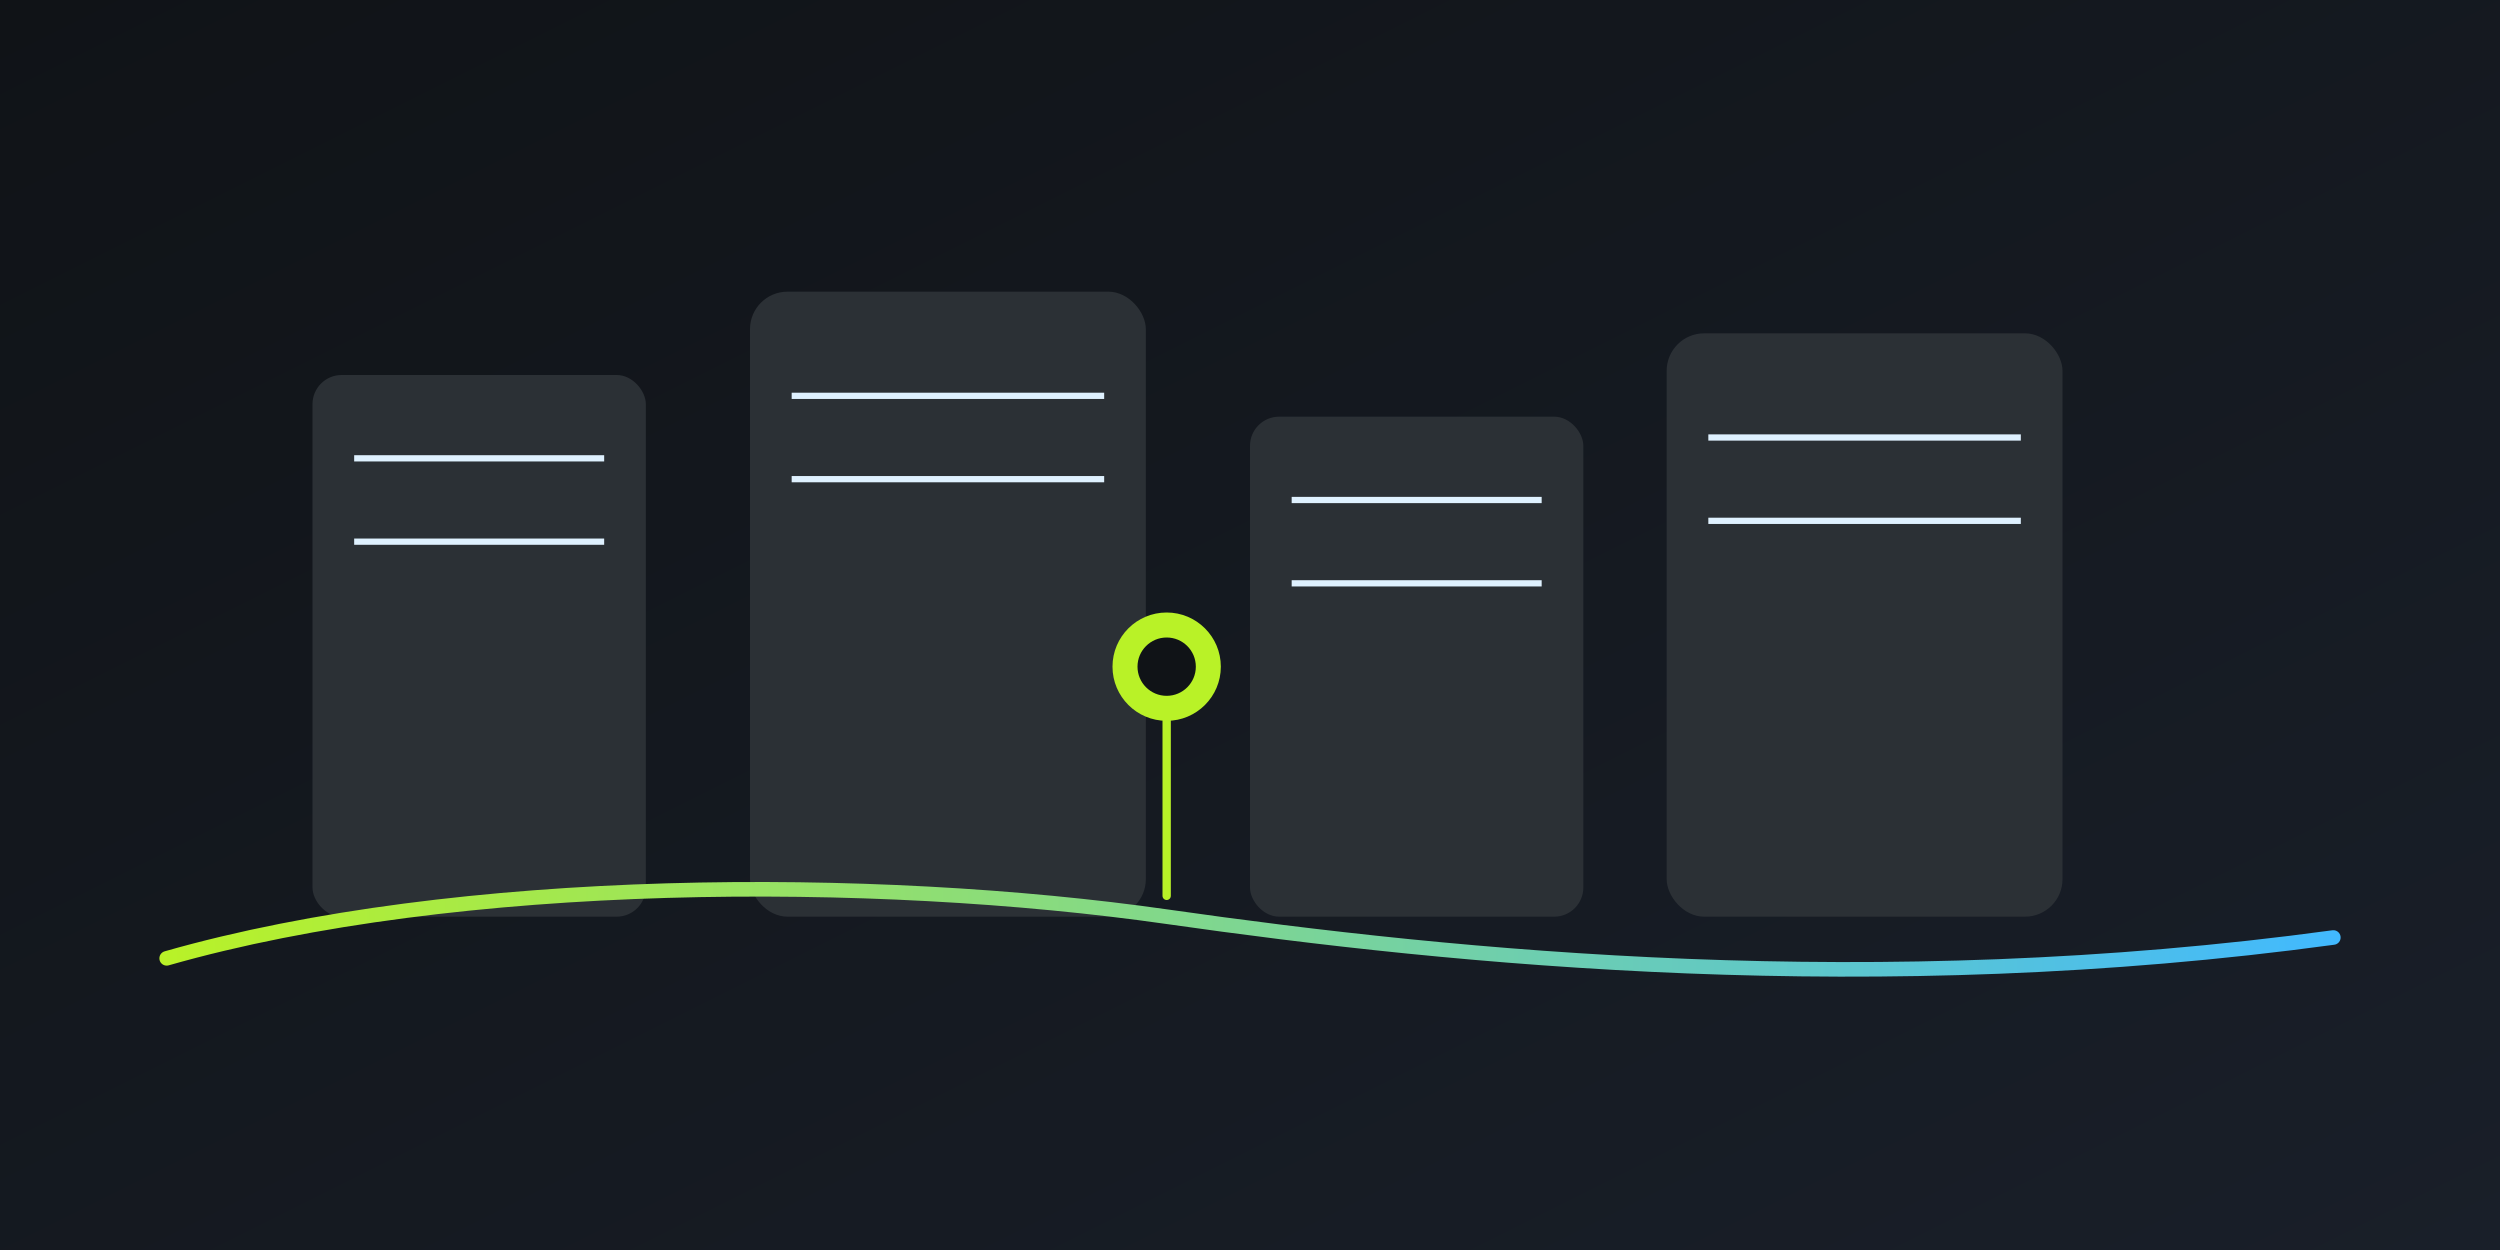 
                <svg xmlns='http://www.w3.org/2000/svg' viewBox='0 0 1200 600'>
                  <rect x="0" y="0" width="1200" height="600" fill="#808080" stroke="none"/>
                  <defs>
                    <linearGradient id='cbg1' x1='0' y1='0' x2='1' y2='1'>
                      <stop offset='0' stop-color='#101317'/>
                      <stop offset='1' stop-color='#191f29'/>
                    </linearGradient>
                    <linearGradient id='cpath1' x1='0' y1='0' x2='1' y2='0'>
                      <stop offset='0' stop-color='#B9F227'/>
                      <stop offset='1' stop-color='#41B9FF'/>
                    </linearGradient>
                  </defs>
                  <rect width='1200' height='600' fill='url(#cbg1)'/>
                  <!-- stylised buildings -->
                  <g fill='#2B3035'>
                    <rect x='150' y='180' width='160' height='260' rx='14'/>
                    <rect x='360' y='140' width='190' height='300' rx='18'/>
                    <rect x='600' y='200' width='160' height='240' rx='14'/>
                    <rect x='800' y='160' width='190' height='280' rx='18'/>
                  </g>
                  <!-- windows -->
                  <g stroke='#DFF1FF' stroke-width='3'>
                    <line x1='170' y1='220' x2='290' y2='220'/>
                    <line x1='170' y1='260' x2='290' y2='260'/>
                    <line x1='380' y1='190' x2='530' y2='190'/>
                    <line x1='380' y1='230' x2='530' y2='230'/>
                    <line x1='620' y1='240' x2='740' y2='240'/>
                    <line x1='620' y1='280' x2='740' y2='280'/>
                    <line x1='820' y1='210' x2='970' y2='210'/>
                    <line x1='820' y1='250' x2='970' y2='250'/>
                  </g>
                  <!-- route -->
                  <path d='M80 460 C 220 420 420 420 560 440 S 900 480 1120 450' fill='none' stroke='url(#cpath1)' stroke-width='7' stroke-linecap='round'/>
                  <!-- pin -->
                  <g>
                    <circle cx='560' cy='320' r='26' fill='#B9F227'/>
                    <circle cx='560' cy='320' r='14' fill='#101317'/>
                    <line x1='560' y1='346' x2='560' y2='430' stroke='#B9F227' stroke-width='4' stroke-linecap='round'/>
                  </g>
                </svg>
